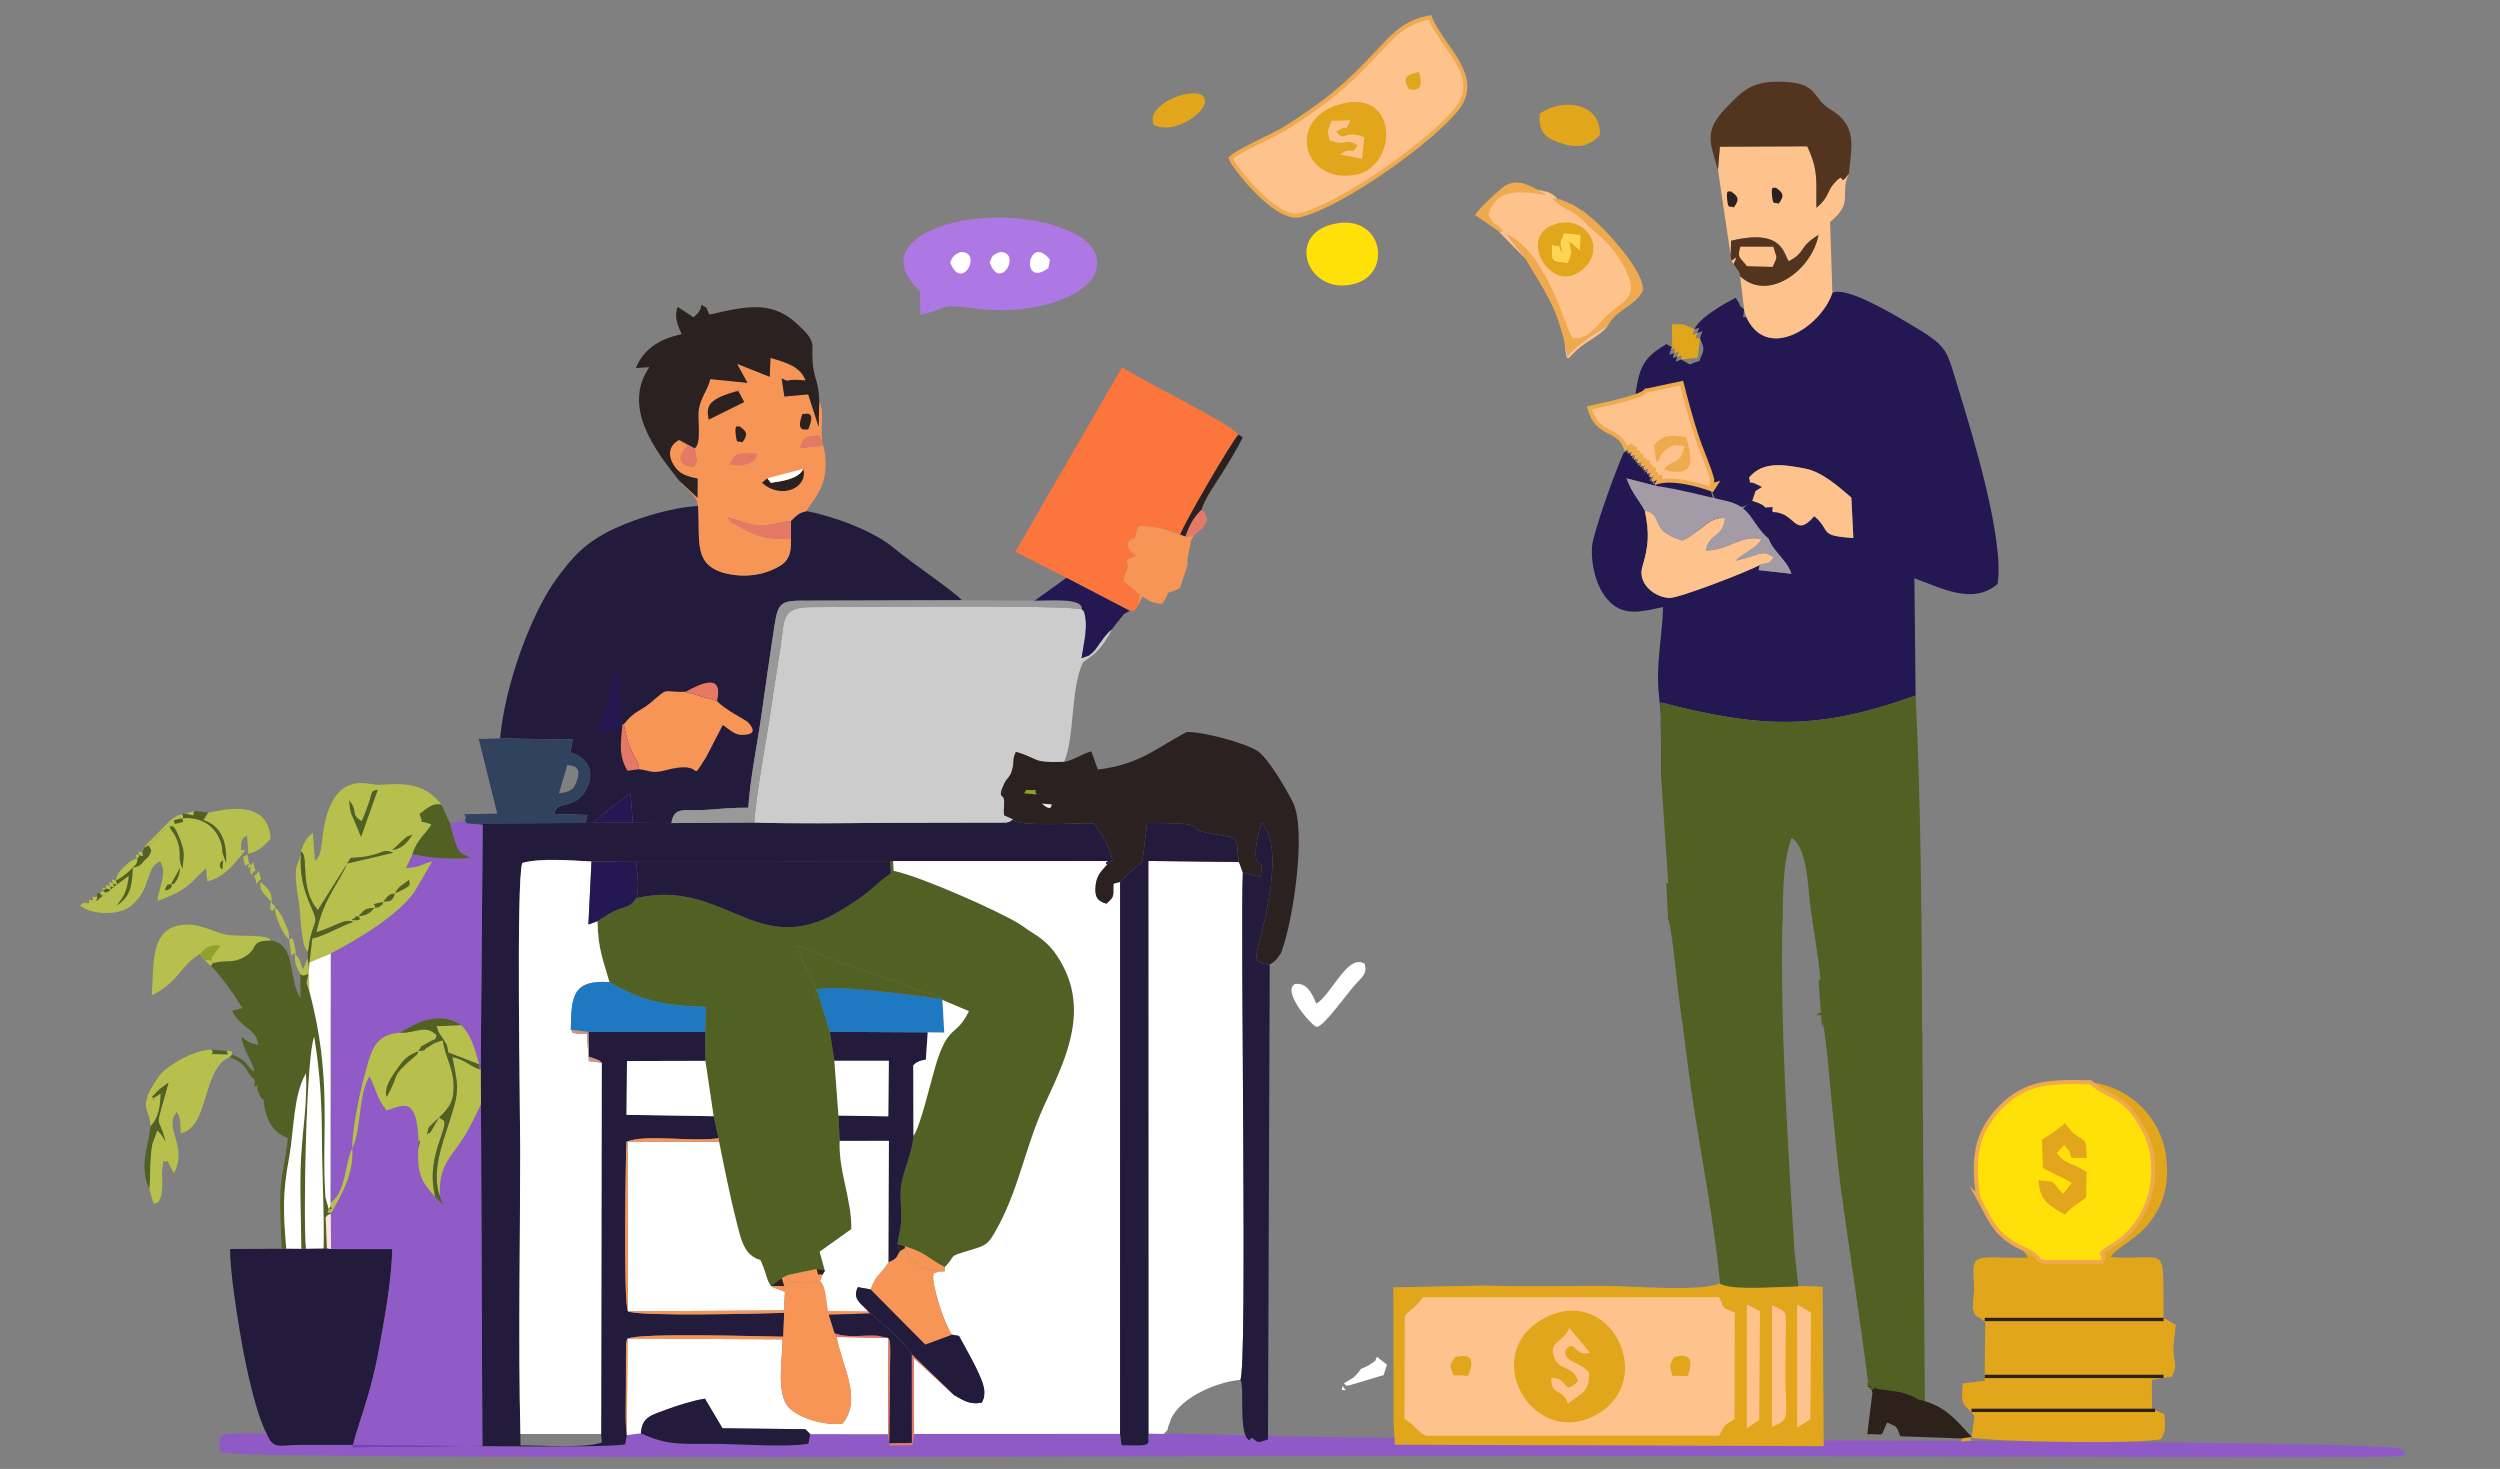 <?xml version="1.0" encoding="UTF-8"?>
<!DOCTYPE svg PUBLIC "-//W3C//DTD SVG 1.1//EN" "http://www.w3.org/Graphics/SVG/1.1/DTD/svg11.dtd">
<!-- Creator: CorelDRAW 2018 (64-Bit Evaluation Version) -->
<svg xmlns="http://www.w3.org/2000/svg" xml:space="preserve" width="122.767mm" height="72.136mm" version="1.1" style="shape-rendering:geometricPrecision; text-rendering:geometricPrecision; image-rendering:optimizeQuality; fill-rule:evenodd; clip-rule:evenodd"
viewBox="0 0 12276.66 7213.58"
 xmlns:xlink="http://www.w3.org/1999/xlink">
 <rect x="0" y="0" width="12276.66" height="7213.58" fill="#808080" stroke="none"/>
 <defs>
  <style type="text/css">
   <![CDATA[
    .str0 {stroke:#516123;stroke-width:20;stroke-miterlimit:22.926}
    .str1 {stroke:#EFAA4E;stroke-width:20;stroke-miterlimit:22.926}
    .fil21 {fill:#1F79C2}
    .fil12 {fill:#221B3C}
    .fil23 {fill:#241852}
    .fil1 {fill:#241852}
    .fil15 {fill:#2B2121}
    .fil10 {fill:#2D221B}
    .fil28 {fill:#2D221B}
    .fil20 {fill:#31425F}
    .fil3 {fill:#516123}
    .fil7 {fill:#53341E}
    .fil25 {fill:#8EA329}
    .fil22 {fill:#999999}
    .fil8 {fill:#A39CA7}
    .fil19 {fill:#AD78E4}
    .fil18 {fill:#B7C04D}
    .fil14 {fill:#CCCCCC}
    .fil27 {fill:#D39488}
    .fil2 {fill:#E1A61C}
    .fil24 {fill:#E57965}
    .fil6 {fill:#EFAA4E}
    .fil17 {fill:#F79556}
    .fil26 {fill:#F9E6DC}
    .fil16 {fill:#FB753D}
    .fil4 {fill:#FEC28D}
    .fil11 {fill:#FED553}
    .fil5 {fill:#FFE109}
    .fil9 {fill:white}
    .fil0 {fill:#944EDC;fill-opacity:0.749}
    .fil13 {fill:#944EDC;fill-opacity:0.761}
   ]]>
  </style>
 </defs>
 <g id="Layer_x0020_1">
  <g id="_2116217917136">
   <path class="fil0" d="M5639.64 7040.1c-3.31,49.5 11.6,52.76 -38.01,57.7 -19.82,1.98 -64.71,-1.8 -93.71,-0.12l-7.64 -56.41 -1011.81 0.45 -7.79 55.11 -112.06 1.25 -8.08 -55.22 -381.59 -0.23 -9.43 46.85c-103.76,18.58 -321.26,2.88 -437.22,1.03 -177.45,-2.83 -243.1,13.57 -385.05,-52.09l-69.07 9.1 -7.78 45.27c-94.91,21.6 -1125.97,2.46 -1368.65,2.56 -75.11,0.03 -150.22,-0.17 -225.32,-0.05 -107.88,0.17 -131.86,26.61 -167.18,-55.02 -207.08,1.02 -249.02,-24.31 -226.44,91.83 86.73,39.15 5125.87,16.88 5674.07,16.98 3363.72,-0.04 4780.69,15.53 5025.36,2.08 53.93,-2.96 22.45,-37.34 -16.52,-41.27 -358.74,-36.14 -2925.04,-32.44 -4948.77,-49.52 -139.01,-1.19 -216.34,0.99 -1048.37,-20.64 -123.82,4.12 -37.74,1.99 -128.94,0.36z"/>
   <g>
    <path class="fil1" d="M8998.25 1437.92c-55.7,167.88 -319.64,338.39 -421.38,121.47 -20.11,-10.34 -18.45,19.58 -12.2,-39.32 -38.21,-32.43 -5.73,-6.77 -41.45,-57.74 -56.82,29.24 -174,95.07 -202.82,153.66 32,-6.98 25.44,-12 14.72,19.31 37.65,-13.06 24.86,-13.87 12.96,25.35 25.97,61.76 19.04,54.08 -3.41,112.38 -64.79,16.98 -24.95,28.67 -88.31,-7.72 -33.54,10.94 -30.34,19.43 -20.06,-13.93 -28.78,7.2 -22.73,12.02 -15.53,-17.07 -33.45,10.98 -23.3,13.29 -14.78,-22.21l5.6 -6.02 -28.34 -16.34c-111.07,65.4 -131.6,109.53 -151.85,242.12l147.58 684.99 275.86 -18.09c9.8,38.89 -23.76,-81.45 -59.07,-210.35 -39.3,-143.55 -80.8,-297.73 -66.92,-254.46 22.76,71.05 62.06,156 79.13,219.58 14.78,1.2 7.43,11.93 9.3,13.43 2.24,1.79 11.71,-4.51 7.12,11.9 1.43,1.03 -15.2,11.44 -16.13,25.28 -1.23,18.67 12.79,42.36 13.58,45.43l87.22 36.73c61.49,13.18 67.2,-11.09 114.75,-32.12l55.08 -64.26c-39.41,-7.76 -77.34,-7.1 -90.28,-44.01 69.37,-85.46 179.86,-62.47 275.45,-44.89 81.61,14.99 165.01,88.72 227.19,142.4l9.8 198.28c-176.82,-10.47 -104.89,-34.34 -191.73,-106.92 -98,113.04 -74.58,-65.01 -189.12,-66.84 -73.74,1.04 -31.93,31.65 -41.31,4.59l-61.67 -15.28 -30.14 17.23c-100.92,69.22 8.22,90.88 98.33,171.6 21.71,62.66 89.41,102.89 111.44,171.51l-160.77 -18.14 5.35 -25.27c-47.34,28.26 -397.09,164.58 -444.69,162.1 -74.99,-3.94 -155.73,-72.72 -131.76,-152.82 31.67,-105.82 34.68,-164.02 12.05,-276.26 -37.37,-64.13 -64.63,-89.15 -89.34,-158.03l143.57 36.79 11.6 -20.14c-33.2,13.45 -29.52,20.78 -18.52,-13.5 -35.89,16.2 -23.52,15.26 -11.77,-21.65 -26.55,5.79 -18.6,8.66 -11.58,-19.37 -33.97,11.23 -29.19,17.5 -17.05,-16.18 -29.27,7.62 -22.98,12.19 -15.07,-17.37 -33.7,11.58 -29.07,17.96 -17.3,-15.7 -30.16,8.43 -23.04,12.35 -14.39,-18.29 -32.42,10.51 -26.07,15.24 -15.88,-17.34 -28.13,7.58 -22.34,12.29 -15.28,-16.19 -34.63,9.95 -37.31,23.19 -21.98,-9.09 -35.05,64.25 -163.32,418.09 -166.66,487.23 -4.15,86.18 20.06,190.12 75.93,254.77 77.52,89.75 168.42,58.61 273.24,38.18 -3.15,143.71 -35.87,278.02 -20.53,426.3 11.85,114.47 23.56,321.05 12.79,431.11l-4.2 -389.43c489.67,126.34 771.46,139.88 1252.26,-33.92l-5.9 -575.59c139.38,50.51 287.59,131.11 408.59,27.88 33.47,-217.48 -120.83,-724.83 -189.9,-949.53 -64.59,-210.15 -48.34,-212.79 -243,-328.1 -70.19,-41.57 -309.82,-186.71 -378.42,-152.12z"/>
    <path class="fil2" d="M8461.06 6294.83c-79.97,53.63 -451.48,19.52 -574.88,19.52 -197.12,0 -400.75,4.82 -597.09,-1.62l-447.02 8.93 1.16 662.87 6.46 109.96 2105.94 7.16 -5.15 -782.84 -130.03 -4.94 -9.53 -140.08 -0.37 124.97c-67.87,21.09 -283.26,24.64 -349.49,-3.93z"/>
    <path class="fil3" d="M8158.82 3838.73l36.41 545.78c45.39,0.5 31.1,39.24 22.88,77.69l-8.07 72.4c53.25,-34.18 32.94,3.38 38.55,-80.62 2.37,-35.31 -8.55,-54.5 -18.37,-85.04 43.04,91.5 -12.83,-3.03 15.38,104.12 57.12,-20.53 4.84,3.66 48.54,-9.45 59.67,-17.91 -17.56,-11.04 60.89,-22.63 1.29,123.7 38.33,267.68 49.85,395.06 80.85,0.81 62.19,-17.13 63.06,64.25 154.71,0 111.9,16.12 229.5,-20.4 41.1,-12.77 -17.9,0.8 16.56,-1.35 60.61,-3.74 -56.82,43.99 16.8,-0.84 0.54,-102.56 -19.83,-260.89 21.92,-346.2 4.36,-134.09 -0.52,-290.93 45.1,-416.66 78.77,44.22 80.72,254.25 92.99,343.21 18.56,134.51 47.98,286.34 53.23,419.57 48.02,-3.67 32.64,39.86 25.1,75.2l-7.84 55.46c62.97,-40.28 25.66,4.38 36.29,-64.03 5.44,-34.92 -6.9,-54.09 -15.95,-82.88 38.2,62.16 23.34,38.92 217.31,38.92 1.64,-127.31 61.21,-42.33 75.58,-187.43 7.89,-79.79 -13.21,-173.67 13.3,-246.67 70.78,-7.6 -25.91,34.32 103.34,37.97l17.99 -196.18c-6.39,169.38 -37.41,659.5 30.15,796.3 -3.13,-572.88 -4.3,-1116.02 -32.43,-1688.9 -480.8,173.8 -762.59,160.26 -1252.26,33.92l4.2 389.43z"/>
    <path class="fil4" d="M6898.09 6462.32l-0.89 506.14c63.61,39.22 60.16,62.85 106.94,82.12l1437.41 -0.73c37.56,-66.29 19.72,-44.66 76.34,-81.39l0.95 -522.69c-67.3,-30.13 -44.86,-8.6 -77.33,-75.9l-1453.69 0.29c-41.98,58.81 -56.26,53.85 -89.73,92.16z"/>
    <path class="fil2" d="M9714.84 5881.14c78.02,200.35 192.04,191.11 243.72,295.52 -266,2.07 -275.99,-34.84 -265.04,128.2 2.63,39.12 -5.77,75.74 -5.77,124.57 23.54,59.42 14.88,15.55 61.12,65.32l-2.78 285.68 -108.24 13.41c-7.59,115.95 -1.59,89.09 58.26,158.35l-13.76 104.18 -10.13 1.29 -39.81 6.02 0 15.51 50.56 -5.53 -10.75 -16c101.21,23.77 846.8,35.23 940.77,8.49 28.07,-50.16 17.27,-60.79 15.76,-122.04l-61.13 -24.66 -0.48 -143.14 99.45 -16.75c27.08,-58.01 9.93,-61.85 6.75,-122.53 -1.91,-36.4 7.47,-83.76 11,-131.76l-59.79 -33.07c-4.96,-383.7 30.91,-279.12 -260.2,-299.4 42.35,-58.61 135.69,-89.49 201.42,-182.38 65.57,-92.7 83.61,-181.56 72.98,-295.93 -18.43,-198.5 -175.43,-357.12 -372.9,-379.83 77.82,68.7 145.98,61.76 219.35,165.42 63.92,90.32 91.12,166.53 88.42,279.73 -3.28,138.31 -70.77,276.66 -194.18,353.52 -109.37,68.1 -23.36,21.28 -58.96,84.27 -456.68,-1.3 -212.54,11.4 -385.46,-66.25 -141.1,-63.36 -164.19,-148.77 -220.18,-250.21z"/>
    <path class="fil3 str0" d="M8951.99 4975.53c25.6,96.38 40.39,314.48 51.7,424 15.57,151.12 28.34,307.87 49.12,458.58 40.43,293.4 97.33,655.49 132.73,948.41 71.59,23.63 23.57,12.09 98.31,22.65 62.86,8.89 106.84,17.71 158.45,48.67l-12.31 -1806.32c-47.54,-96.23 -28.15,-367.15 -21.03,-578.4 2.99,-89.05 -11.01,-167.67 -9.12,-217.9l-17.98 196.18c-129.26,-3.65 -32.57,-45.57 -103.35,-37.97 -26.51,73 -5.4,166.88 -13.29,246.67 -14.38,145.1 -73.95,60.12 -75.59,187.43 -193.97,0 -179.11,23.25 -217.31,-38.91 9.05,28.78 -2.33,45.24 -7.77,80.17 -10.65,68.4 50.41,26.45 -12.56,66.74zm233.37 1829.48c24.04,36.16 -15.78,-21.18 0.18,1.51 -18.68,-31.58 81.57,8.58 -0.18,-1.51zm-216.03 -2071.58l-15.16 232.04 15.16 -232.04zm-17.34 242.1c7.54,-35.35 36.57,-157.95 -11.44,-154.28l11.44 154.28z"/>
    <path class="fil3 str0" d="M8216.97 4341.49l-0.62 -128.51 0.62 128.51zm-16.24 160.35c26.12,99.11 42.42,321.82 59.45,438.81 21.09,144.94 37.45,292.79 59.15,439.84 41.41,280.26 111.75,639.1 136.88,917.29 66.23,28.57 259.35,11.4 363.8,9.51l-18.41 -166.26c-32.33,-533.49 -70.99,-1109.69 -58.2,-1642.29 -41.75,85.31 -21.38,243.64 -21.92,346.2 -73.62,44.83 43.81,-2.9 -16.8,0.85 -34.46,2.14 24.54,-11.43 -16.55,1.35 -117.61,36.52 -69.63,21.56 -224.33,21.56 -0.87,-81.37 12.61,-64.6 -68.24,-65.42 -11.52,-127.38 -48.56,-271.36 -49.85,-395.06 -78.45,11.59 -1.22,4.72 -60.89,22.63 -43.7,13.12 8.59,-11.08 -48.54,9.45 5.29,-117.82 71.42,-26.56 -15.37,-104.12 9.82,30.54 20.73,49.74 18.36,85.04 -5.61,84 14.7,46.44 -38.54,80.62zm0 0c15.72,18.83 63.62,-134.14 -7.84,-152.56l7.84 152.56z"/>
    <path class="fil5 str1" d="M9714.84 5881.14c55.99,101.44 79.08,186.85 220.18,250.21 172.92,77.65 -71.22,64.95 385.46,66.25 35.6,-62.99 -50.41,-16.17 58.96,-84.27 123.41,-76.86 190.9,-215.21 194.18,-353.52 2.7,-113.2 -24.5,-189.41 -88.42,-279.73 -73.37,-103.66 -141.53,-96.72 -219.35,-165.42 -186.27,-3.16 -314.39,-8.52 -444.59,126.02 -123.99,128.14 -133.06,262.61 -106.42,440.46z"/>
    <path class="fil4" d="M8436.34 834.32l62.41 420.44 2.3 -72.44c261.7,-63.61 256.93,72.29 283.52,100.32 86.68,-45.72 44.47,-67.47 145.4,-129.03 -31.94,172.9 -247,332.04 -384.7,202.55l-3.77 -18.37 3.77 18.37 19.4 163.91 12.2 39.32c101.74,216.92 365.68,46.41 421.38,-121.47l-11.33 -347.99c120.12,-96.85 43.6,-132.17 92.45,-237.95 -57.16,80.87 -7.46,-30.31 -80.1,57.16 -24.29,29.25 -21.24,63.43 -79.25,110.91 -2.47,-126.54 12.08,-181.77 -45.45,-301.54l-428.97 1.74 -9.26 114.07z"/>
    <path class="fil6" d="M7359.58 1136.52l20.7 -0.99c-1.98,25.47 -7.35,20.11 17.91,13.91l94.34 123.8c95.03,163.47 139.05,208.78 189.58,403.06l17.21 72.05c30.94,-47.22 148.59,-122.93 196.94,-148.72 37.35,-79.08 136.26,-96.13 170.6,-171.95 14.95,-90.44 -189.03,-309.32 -256.8,-361.98l-34.75 -28.67 -8.49 -3.47 -42.3 -28.65 -9.57 -3.53 -53.21 -22.44 -10.94 -0.23 -25.49 -4.54 -31.48 -15.78 -47.75 -28.09c-57.61,-34.18 -114.21,-51.06 -168.86,-8.39 -32.61,25.47 -117.11,105.16 -133.78,133.62l116.14 80.99z"/>
    <path class="fil4" d="M7593.83 958.39c-107.59,-17.32 -249.18,-43.5 -284.54,97.14 35.51,70.63 31.48,23.27 70.99,80l-20.7 0.99 132.95 136.72 -94.34 -123.8c199.61,90.95 287.16,458.43 324.01,510.54 84,14.16 129.41,-82.48 185.24,-125.92 89.62,-69.75 135.78,-87.23 73.3,-213.92 -36.43,-73.89 -91.6,-135.62 -154.79,-187.07 -45.83,-37.35 -44.23,-51.63 -95.74,-84.79 -38.57,-24.83 -79.82,-37.89 -104.9,-74.11l25.49 4.54c-37.79,-40.69 -48.64,-33.28 -104.72,-48.41l47.75 28.09zm67.91 20.55l53.21 22.44 -53.21 -22.44zm62.78 25.97l42.3 28.65 -42.3 -28.65zm50.79 32.12l34.75 28.67 -34.75 -28.67zm-93.2 639.27c14.35,125.49 9.78,84.36 72.54,32.49 49.29,-40.73 105.05,-61.93 141.61,-109.16 -48.35,25.79 -166,101.5 -196.94,148.72l-17.21 -72.05z"/>
    <path class="fil2" d="M7577.6 6476.37c-316.2,176.25 -52.16,637.59 255.76,474.14 314.78,-167.05 72.7,-657.21 -255.76,-474.14z"/>
    <path class="fil7" d="M8436.34 834.32l9.26 -114.07 428.97 -1.74c57.53,119.77 42.98,175 45.45,301.54 58.01,-47.48 54.96,-81.66 79.25,-110.91 72.64,-87.47 22.94,23.71 80.1,-57.16 14.32,-138.08 40.4,-235.79 -89.94,-314.12 -100.3,-60.27 -52.18,-135.14 -253.81,-136.69 -137.13,-1.04 -181.36,47.48 -262.14,131.44 -107.73,111.99 -75.26,169.91 -37.14,301.71z"/>
    <path class="fil4 str1" d="M8083.06 1918.69c-29.86,35.11 -216.48,68.97 -278.46,84.28 42.21,145.72 140.21,91.91 179.45,198.17 32.09,-12.31 30.85,-23.15 21.98,9.09 31.73,-12.04 25.43,-16.17 15.28,16.19 30.58,-7.51 24.9,-12.93 15.88,17.34 32.7,-10.92 25.27,-14.53 14.39,18.29 30.32,-7.7 25.73,-14.1 17.3,15.7 33.44,-12.38 26.53,-16.3 15.07,17.37 29.9,-7.2 24.94,-13.32 17.05,16.18 33.63,-13.35 23.62,-14.18 11.58,19.37 29.86,-5.79 21.12,-9.09 11.77,21.65 36.56,-11.96 36.11,-22 18.52,13.5 79.46,-18.29 192.9,11.83 265.42,38.32l16.11 -25.28c-29.73,10 -17.94,11.1 -16.42,-25.33 -17.07,-63.58 -56.37,-148.53 -79.13,-219.58 -26.34,-82.13 -50.28,-170.2 -71,-252.4l-174.79 37.14z"/>
    <path class="fil4" d="M8641.44 2774.18c65.42,-18.46 34.4,1.55 69.45,-36.25 -58.55,-41.38 -53.59,-15.7 -188.12,15.63 46.86,-44.84 104.99,-62.03 127.06,-106.88 -111.22,-19.93 -153.18,55.7 -272.33,56.29 15.97,-89.22 82.61,-56.46 93.9,-158.44 -84.27,-8.45 -114.43,66.36 -209.54,110.1 -175.33,-52.52 -84.5,-127.51 -184.82,-147.43 22.63,112.24 19.62,170.44 -12.05,276.26 -23.97,80.1 56.77,148.88 131.76,152.82 47.6,2.48 397.35,-133.84 444.69,-162.1z"/>
    <path class="fil8" d="M8077.04 2507.2c100.32,19.92 9.49,94.91 184.82,147.43 95.11,-43.74 125.27,-118.55 209.54,-110.1 -11.29,101.98 -77.93,69.22 -93.9,158.44 119.15,-0.59 161.11,-76.22 272.33,-56.29 -22.07,44.85 -80.2,62.04 -127.06,106.88 134.53,-31.33 129.57,-57.01 188.12,-15.63 -35.05,37.8 -4.03,17.79 -69.45,36.25l-5.35 25.27 160.77 18.14c-22.03,-68.62 -89.73,-108.85 -111.44,-171.51 -87.31,-78.48 -84.59,-158.77 -206.17,-185.8 -110.64,-24.6 -236.99,-59.25 -347.98,-74.32l-143.57 -36.79c24.71,68.88 51.97,93.9 89.34,158.03z"/>
    <path class="fil4" d="M8617.25 2372.05l34.74 19.86 -30.96 18.9 -16.23 48.73c5.21,1.95 31.06,10.6 33.94,12.14 28.84,15.45 9.93,2.18 30.67,20.72 63.11,-3.22 22.63,-6.75 36.5,22.2 114.54,1.84 105.42,133.22 203.42,20.18 86.84,72.58 14.91,96.45 191.73,106.92l-9.8 -198.28c-62.18,-53.68 -145.58,-127.41 -227.19,-142.4 -95.59,-17.58 -206.08,-40.57 -275.45,44.89 12.94,36.91 -10.77,18.41 28.63,26.14z"/>
    <path class="fil9" d="M6463.86 4928.64c-21.42,-52.48 -47.58,-105.39 -105.53,-96.27 -64.66,37.11 85.65,208.85 107.68,210.06 33.82,1.86 155.72,-174.02 198.3,-217.67 28.88,-29.6 50.18,-48.44 37.07,-92 -83.51,-52.49 -162.1,151.71 -237.52,195.88z"/>
    <path class="fil5" d="M6548.9 1099.9c-242.98,54.81 -123.12,360.98 107.81,292.34 184.45,-54.85 132.23,-346.47 -107.81,-292.34z"/>
    <path class="fil10" d="M9194.86 6839.28l-25.35 203.55c97.21,-1.35 58.1,19.73 98.08,-56.78 45.12,19.89 46.22,14.03 63.68,66.83l301.14 10.8 39.81 -6.02 10.13 -1.29c-74.56,-80.93 -131.78,-157 -263.53,-184.07 -51.61,-30.96 -81.07,-35.51 -143.94,-44.41 -74.72,-10.55 -29.57,0.22 -101.19,-23.42l1.68 6.14c81.74,10.09 0.81,-2.92 19.49,28.67z"/>
    <path class="fil7" d="M8498.75 1254.76l3.63 26.2c34.8,-23.32 24.04,-20.3 10.63,15.13l28.49 41.7 3.77 18.37c137.7,129.49 352.76,-29.65 384.7,-202.55 -100.93,61.56 -58.72,83.31 -145.4,129.03 -26.59,-28.03 -21.82,-163.93 -283.52,-100.32l-2.3 72.44z"/>
    <path class="fil2" d="M10027.7 5596.47l4.33 137.8c49.25,31.06 96.57,45.99 141,74.47l-42.09 54.29c-69.19,-73.81 -27.28,-57.22 -120.75,-66.71 8.14,105.97 52.86,122.6 130.1,168.9 35.23,-40.98 56.57,-48.79 103.91,-84.19l1.95 -124.94c-61.93,-47.01 -101.88,-32.47 -145.6,-94.36l35.67 -38.43c70.32,69.94 -19,62.51 110.55,62.78 -1.58,-122.14 -12.02,-66.23 -78.81,-135.7l-18.12 -22.17c-2.56,-3.09 -6.17,-8.74 -9.55,-12.85 -33.33,29.64 -64.7,51.3 -112.59,81.11z"/>
    <path class="fil2" d="M7630.85 1102.53c-174.57,59.24 -24.52,323.62 115.64,238.56 158.58,-96.25 53.13,-295.82 -115.64,-238.56z"/>
    <path class="fil2" d="M7560.57 559.12c-2.87,84.46 16.28,114.62 104.2,143.84 81.66,27.15 137.03,17.77 191.82,-39.45 6.83,-161.34 -187.1,-184.93 -296.02,-104.39z"/>
    <path class="fil4" d="M8701.15 7007.54c99.51,-44.68 64.16,-34.63 66.4,-300.44 0.48,-59.84 2.53,-121.31 2.2,-180.86 -0.5,-90.85 8.99,-80.22 -67.68,-116.29l-0.92 597.59z"/>
    <polygon class="fil4" points="8825.49,7010.69 8890.6,6969.29 8892.99,6445.77 8825.1,6405.84 "/>
    <polygon class="fil4" points="8577.79,7013.95 8638.87,6973.38 8642.65,6438.4 8578.33,6405.57 "/>
    <path class="fil4" d="M7747.78 6784.1c-76.67,75.01 -41.82,-20.55 -130.03,-17.81 -1.39,92.93 54.43,45.4 82.46,125.96 61.19,-48.88 108.67,-56.08 102.38,-154.28 -46.67,-50.51 -132.34,-54.29 -113.75,-108.54 44.18,-62.39 42.64,39.24 118.42,12.35l-100.74 -120.94c-32.63,78 -104.11,61.44 -74.26,146.08 23.52,66.71 102,39.86 115.52,117.18z"/>
    <path class="fil2" d="M5665.35 613.08c107.95,57.55 299.07,-86.49 242.07,-141.59 -49.51,-47.84 -285.92,39.52 -242.07,141.59z"/>
    <path class="fil2" d="M8211.59 1706.08l-5.6 6.02c28.29,0 21.86,-6.29 14.78,22.21 30.98,-9.84 24.6,-14.32 15.53,17.07 26.97,-6.73 21.45,-12.87 20.06,13.93l80.47 -9.51 11.25 -95.15c-31.33,0.73 -23.25,6.58 -12.96,-25.35 -31.86,11.9 -22.98,14.28 -14.72,-19.31 -52.02,-21.94 -44.47,-26.45 -109.93,-23.09l1.12 113.18z"/>
    <path class="fil6" d="M8123.25 2183.39c11.23,144.33 20.62,67.12 37.6,43.97 3.03,-4.17 21.12,-21.61 24.4,-23.79 33.22,-22.22 40.46,-19.42 86.51,-13.27 -20.6,101.63 -61.54,59.46 -102.19,116.26 152.93,40.36 145.19,-38.95 110.91,-159.88 -67.97,-11.38 -108.38,-15.63 -157.23,36.71z"/>
    <path class="fil4" d="M8578.8 1307.04l125.76 3.63c28.81,-60.17 18.75,-38.04 4.15,-99.12l-161.73 -0.43c-18.07,54.75 -3.33,49.81 31.82,95.92zm-65.79 -10.95c13.41,-35.43 24.17,-38.45 -10.63,-15.13l10.63 15.13z"/>
    <path class="fil11" d="M7671.11 1245.66c-31.17,-61.2 12.39,-24.93 -49.81,-43.18 -0.42,89.3 -6.85,77.42 77.13,89.44 24.66,-64.25 19.18,-35.91 7.33,-106.11l52.57 43.33 3.15 -74.41 -80.51 -9.38c-26.81,63.96 -17.28,31.07 -9.86,100.31z"/>
    <path class="fil2" d="M8219.56 6664.45c-25.84,56.35 -19.59,25.06 -7.63,91.35l76.9 1.23c26.47,-76.49 14.55,-115.65 -69.27,-92.58z"/>
    <path class="fil2" d="M7142.56 6665.7c-27.68,54.58 -25.64,27.9 -4.82,87.42l71.36 3.01c26.9,-62.82 30.81,-117.01 -66.54,-90.43z"/>
    <path class="fil3" d="M3125.77 4409.81c-36.44,48.45 -42.61,37.94 -91.89,56.8 -34.23,13.11 -69.97,37.69 -99.81,57.19 2.67,140.06 28.16,189.2 58.53,298.85 147.57,86.1 252.2,115.81 475.19,122.06l-5.62 122.21 1.74 142.58 40.42 271.88 24.05 107.59 2.81 17.85c25.91,129.84 54.66,272.52 86.66,398.27 17.33,68.17 31.47,132.23 76.32,163.4 48.47,33.66 31.32,-4.59 55.35,56.06 16.7,42.18 13.52,55.92 35.94,90.63l53.37 -38.25 28.33 -15.22 143.18 -30.01 39.33 5.34 -24.47 -90.44 155.46 -110.88c2.29,-147.23 -63.93,-285.19 -57.08,-433.94l-6.11 -123.64 -20.1 -268.93 -22.12 -142.21 -53.06 -173.53c-28.84,0 -16.68,4.77 -11.85,-34.05 -28.44,-82.35 -75.99,-133.58 -96.27,-214.19l532.47 195.42c27.89,9.56 55.2,21.37 81.18,30.03 43.49,14.52 62.23,2.32 102.83,35.78l-2.55 4.24 129.71 54.7c-63.93,132.4 -99.75,55.11 -164.5,270.81 -22.33,74.4 -74.12,297.1 -107.39,341.39 -6.93,87.86 -45.25,155.4 -59.39,236.44 -8.73,50.18 -0.93,99.18 -0.33,149.73 0.75,62.46 -11.13,90.53 -18.63,145.26l34.58 11.2c105.64,29.78 121.87,65.42 197.85,102.13 60.72,-62.55 6.85,-48.08 123.68,-82.88 78.49,-23.35 87.75,-28.73 122.69,-89.21 115.62,-200.14 145.18,-409.14 240.29,-618.63 90.87,-200.11 219.33,-439.13 97.61,-680.64 -41.61,-82.52 -85.72,-129.05 -153.87,-170.55 -24.55,-14.93 -43.01,-30.47 -67.44,-45.34 -107.44,-65.37 -481.58,-231.2 -614.56,-259l-2.25 -47.74 -14.97 0.36 3.58 59.89c-93.5,64.86 -82.51,83.44 -249.05,183.89 -410.05,247.31 -563.79,-161.45 -999.84,-62.7z"/>
    <path class="fil12" d="M3703.47 4039.24l-406.42 2.64 -189.08 -1.51 -191.29 0.16 -41.25 0.9 -584.1 2.13 78.89 6.52 -9.68 1199.73 1.17 172.63 6.97 1677.32 -637.78 6.97c23.05,-103.93 87.22,-247.98 127.28,-466.51 25.45,-138.84 65.71,-349.11 68.04,-506.52l-300.56 0.06 -20.21 -3.81 -16.55 0.6 -86.3 1.27 -23.21 0.51 -73.75 -0.93 -22.77 1 -252.92 0.95c-1.58,109.12 40.08,367.23 61.15,481.84 21.89,119.1 69.15,333.94 118.15,425.09 35.32,81.63 59.3,55.19 167.18,55.02 75.1,-0.12 150.21,0.08 225.32,0.05 242.68,-0.1 1273.74,19.04 1368.65,-2.56l7.78 -45.27c-9.24,-58.71 -4.64,-162.77 -4.64,-238.94 0,-42.26 0.39,-84.61 0.2,-126.85l0.67 -83.09c3.87,-25.33 5.45,-18.14 9.76,-25.68 63.7,-28.35 641.59,-10.41 762.1,-8.88l4.57 -116.93c-115.62,3.14 -708.04,18.99 -767.33,-7.59 -23.79,-43.82 -9.7,-801.36 -7.32,-832.93 96.21,-38.75 330.36,3.2 452.19,-17.66l-24.05 -107.59 -427.68 -6.76 2.4 -264.13 384.86 -0.99 -1.74 -142.58 -572.55 0.51 3.04 121.81 33.08 11.37c30.87,13.53 9.22,1.05 29.26,18.02l-3 1823.12 3.66 41.69c-82.39,30.42 -307.88,12.88 -399.81,14.61l-0.32 -56.14c-11.04,-462.61 -0.96,-938.02 -0.96,-1402.06 0,-196.57 -20.34,-1310.4 10.06,-1402.3 92.08,-25.2 240.15,-11.93 339.99,-6.95l220 -2.3 1246.46 0.43 14.97 -0.36 1004.96 -0.09c98.08,0.59 18.08,-2.94 45.39,17.87l25.93 -22.59c-9.61,-58.21 -55.48,-135.25 -92.82,-180.68 -53.05,-2.63 -388.82,20.2 -394.98,-19.64 -13.77,8.88 -6.07,9.94 -34.04,16.39l-605.56 1.12c-206.75,1.63 -425.66,4.91 -631.46,-1.51z"/>
    <path class="fil12" d="M2455.91 3626.15l356.36 5.6 -10.98 62.84c74.81,22.83 126.75,87.48 78.5,179.7 -57.38,109.71 -151.84,49.22 -155.93,123.02l161.09 4.92 -9.52 39.2 41.25 -0.9c19.17,-27.85 146.82,-122.97 179.5,-144.41l11.79 144.25 189.08 1.51c13.17,-85 65.65,-57.69 165.13,-64.66 70.8,-4.98 141.07,-11.76 212.24,-10.65 9.23,-143.03 44.47,-310.84 65.16,-457.64 20.99,-149.02 41.36,-293.11 64.79,-443.99 16.85,-108.47 34.33,-116 150.08,-115.34l768.89 -2.06c-46.89,-50.14 -239.43,-177.92 -337.64,-259.31 -97.81,-81.03 -287.37,-152.03 -425.31,-178.34 -37.07,7.92 -45.44,18.38 -75.94,47.65l-0.03 89.27c1.98,95.98 -24.73,122.14 -94.47,152.41 -64.01,27.79 -141.21,34.25 -212.03,19.61 -179.4,-37.07 -137.99,-160.04 -149.78,-333.94 -132.3,6.94 -298.48,59.26 -406.87,109.12 -144.74,66.57 -209.55,140.05 -288,247.67 -126.58,173.7 -254.39,524.12 -277.36,784.47z"/>
    <path class="fil9" d="M4639.9 6222.36c0,25.69 6.7,19.27 -17.77,21.37 -3.29,0.08 -8.35,-0.67 -9.91,-0.38 -1.56,0.3 -8.25,1.38 -9.81,1.71 -1.68,0.35 -8.22,7.85 -9.6,4.66 -1.48,-3.46 -6.02,4.82 -9.38,6.68 -10.16,53.17 56.9,252.76 90.93,297.65l34.91 6.22c28.62,53.34 50.85,90.39 79.28,147.24 51.17,102.28 47.16,121.56 43.05,156.42l-9.82 24.03c-60.76,10.78 -87.05,-9.21 -137.06,-37.02l-196.68 -181.47 0.43 372.25 1011.81 -0.45 0.19 -2710.52 -32.52 8.63c-3.41,63.66 9.33,58.53 -34.69,98.26 -40.35,-11.88 -59.66,-29.09 -52.89,-90.18 5.61,-50.49 28.02,-68.9 56.03,-101.31 -27.31,-20.81 52.69,-17.28 -45.39,-17.87l-1004.96 0.09 2.25 47.74c132.98,27.8 507.12,193.63 614.56,259 24.43,14.87 42.89,30.41 67.44,45.34 68.15,41.5 112.26,88.03 153.87,170.55 121.72,241.51 -6.74,480.53 -97.61,680.64 -95.11,209.49 -124.67,418.49 -240.29,618.63 -34.94,60.48 -44.2,65.86 -122.69,89.21 -116.83,34.8 -62.96,20.33 -123.68,82.88z"/>
    <path class="fil13" d="M2208.14 4039.43c10.67,33.85 18.46,73.86 30.6,104.35 23.66,59.42 25.61,38.93 69.63,69.3 -101.8,7.32 -192.82,0.37 -283.43,-18.33l-31.48 68.31c77.18,-4.41 66.27,-17.25 128.89,-32.48l-88.09 150.18c-88.32,119.81 -266.29,225.27 -410.1,301.69l-1.23 1224.89c77.22,-53.78 70.1,-197.54 107.07,-268.92 7.95,133.81 -57.77,233.32 -101.58,315.76l-3.98 6.22 1.22 173.36 300.56 -0.06c-2.33,157.41 -42.59,367.68 -68.04,506.52 -40.06,218.53 -104.23,362.58 -127.28,466.51l637.78 -6.97 -6.97 -1677.32c-40.28,84.54 -67.46,143.07 -117.43,210.61 -50.5,68.22 -90.05,116.88 -84.19,241.12l14.97 41.64 -37.42 -36.79c-63.42,-72.16 -88.93,-105.54 -83.99,-235.73l1.91 -34.84c-6.94,-226.67 -72.99,-183.48 -156.68,-155.06 -51.04,-62.98 -51.78,-107.37 -84.49,-167.86 -56.51,90.28 -39.37,263.38 -84.39,352.89 -4.21,-73.15 37.81,-278.34 58.15,-349.06 30.91,-107.57 40.91,-209.84 175.72,-217.94 73.66,-45.22 190.98,-112.32 300.83,-36.47 45.17,40.38 66.69,112.76 88.03,191.19l1.38 24.93 6.43 -1.26 9.68 -1199.73 -78.89 -6.52 -8.55 -16.63c-0.73,0.38 -9.27,8.63 -31.7,11.67 -12.51,1.72 -30.09,0.85 -42.94,0.83z"/>
    <path class="fil14" d="M3703.47 4039.24c205.8,6.42 424.71,3.14 631.46,1.51l605.56 -1.12c27.97,-6.45 20.27,-7.51 34.04,-16.39l-43.85 -19.89c-3.43,-35.83 3.62,-55.3 -0.83,-79.6 -4.59,-25.1 -30.61,-2.7 -1.43,-68.97 17.59,-40 30.2,-31.8 42.09,-75.01 11.89,-43.19 -0.8,-49.43 18.51,-87.86 123.74,37.45 71.9,54.65 237.03,49.29 53.54,-133.36 29.5,-348.22 90.61,-486.01 8.26,-12.34 49.67,-30.39 82.95,-70.97 25.65,-31.3 42.2,-55.35 61.67,-95.55 -45.5,36.88 -72.31,96.2 -96.73,115.99 -29.93,24.27 -3.22,7.9 -53.3,27.23 11.49,-81.61 34.41,-155.97 11.84,-228.77l-10.66 -11.42c-102.3,-21.79 -1137.08,-11.05 -1330.17,-10.35 -141.58,0.5 -129.57,55.07 -148.03,184.99 -13.89,97.73 -31.4,196.02 -45.19,294.13 -26.39,187.8 -69.67,392.83 -85.57,578.77z"/>
    <path class="fil9" d="M5639.64 7040.1l75.24 1.35c34.61,-34.24 8.46,-12.79 28.57,-52.01 27.59,-111.63 212.86,-200.89 347.19,-213.59 36.26,-49.71 -0.98,-2209.77 12.51,-2490.64l-13.74 -38.65 -5.92 -13.3 -444.4 -5.31 0.55 2812.15z"/>
    <path class="fil9" d="M2555.53 7041.91l396.47 -0.16 3 -1823.12 -63.42 -7.9 -9.89 -134.3c-1.45,-0.03 -35.21,1.71 -39.75,0.8 -65.55,-13.26 -12.59,5.07 -38.89,-20.36 2.53,-165.43 8.45,-245.01 189.55,-234.22 -30.37,-109.65 -55.86,-158.79 -58.53,-298.85l-44.8 15.99 15.35 -309.19c-99.84,-4.98 -247.91,-18.25 -339.99,6.95 -30.4,91.9 -10.06,1205.73 -10.06,1402.3 0,464.04 -10.08,939.45 0.96,1402.06z"/>
    <path class="fil15" d="M5226.05 3741.2c-165.13,5.36 -113.29,-11.84 -237.03,-49.29 -19.31,38.43 -6.62,44.67 -18.51,87.86 -11.89,43.21 -24.5,35.01 -42.09,75.01 -29.18,66.27 -3.16,43.87 1.43,68.97 4.45,24.3 -2.6,43.77 0.83,79.6l43.85 19.89c6.16,39.84 341.93,17.01 394.98,19.64 37.34,45.43 83.21,122.47 92.82,180.68l-25.93 22.59c-28.01,32.41 -50.42,50.82 -56.03,101.31 -6.77,61.09 12.54,78.3 52.89,90.18 44.02,-39.73 31.28,-34.6 34.69,-98.26l32.52 -8.63c139.52,-149.82 95.59,-12.01 132.33,-289.72 373.96,0.85 116.27,25.33 354.5,59.46 110.66,15.86 78.56,20.24 96.19,132.77l5.92 13.3 13.74 38.65 87.26 19.64c18.63,-113.42 -28.39,-23.23 -23.43,-127.44 2.11,-44.32 15.8,-106.74 30.55,-135.96 71.45,80.93 52.57,255.45 33.23,372.06 -44.25,266.75 -112.67,315.33 4.41,322.68 30.63,-16.52 38.42,-32.19 54.87,-55.32 56.81,-140.17 129.45,-604.5 57.89,-743.37 -36.87,-71.51 -122.14,-217.37 -173.63,-250.13 -61.84,-39.34 -260.08,-93.42 -346.78,-92.89 -149.42,78.33 -230.18,160.11 -436.51,184.46l-31.81 -89.54c-55.93,17.59 -89.11,45.15 -133.15,51.8z"/>
    <path class="fil16" d="M5236.89 2837.51l311.34 161.89c33.6,-6.17 12.21,12.25 42.78,-28.51l5.52 -48.51c31.26,19.24 -75.86,-64.78 -79.82,-68.21 9.27,-62.56 14.66,-31.1 20.21,-69.15 5.07,-34.74 -27.81,-33.31 39.98,-54.95 -16.13,-17.61 -31.68,-19.54 -42.87,-61.35 57.64,-69.97 15.71,41.23 54.22,-83.59 64.34,-8.95 147.32,16.01 207.39,40.43 19.57,-57.18 247.24,-448.51 285.96,-491.61 -55.98,-64.09 -467.54,-260.89 -571.36,-330.76l-524.26 905.91 250.91 128.41zm354.75 -190.5c21.77,8.69 -14.84,-5.9 0,0z"/>
    <path class="fil17" d="M3410.58 2201.79c14.48,89.16 16.3,53.71 -5.01,91.11 -81.38,-6.07 -76.04,-57.43 -27.72,-103.46l-43.34 -29.11c-46.84,25.7 -59.71,70.55 -24.93,125.65 25.89,41.01 56.34,51.51 116.25,64.33l-0.72 93.98 -90.04 -84.02c34.61,43.26 87.53,71.07 93.07,124.62 11.79,173.9 -29.62,296.87 149.78,333.94 70.82,14.64 148.02,8.18 212.03,-19.61 69.74,-30.27 96.45,-56.43 94.47,-152.41 -107.37,1.38 -158.2,-5.97 -246.21,-57.24 -52.47,-30.59 -42.04,-15.6 -65.33,-49.89 184.61,56.03 125.32,49.41 311.57,17.86 30.5,-29.27 38.87,-39.73 75.94,-47.65 13.97,-31.47 51.03,-62.22 76.06,-127.43 23.33,-60.84 22.23,-129.71 6.93,-194.65l-114.21 12.97c14.26,-31.73 6.66,-50.74 54.89,-58.23 50.66,-7.86 31.28,-4.62 54.91,22.42 -12.75,-50.82 11.88,-151.92 -16.08,-191.47l-2.89 122.22 -51.33 -159.28 -116.78 10.63 -13.64 -89.33c50.54,27.11 3.38,-2.06 117.72,11 -23.87,-66.53 -92.16,-88.58 -172.32,-111.17l-4.01 92.56 -160.44 -63.72 51.29 93.54 -182.06 -18.42c-16.58,62.34 -49.96,90.4 -58.23,158.22 -4.82,39.68 15.67,160.67 -19.62,182.04z"/>
    <path class="fil9" d="M3083.51 6439.56l765.7 -4.49 5.39 -91.17 -59.74 -23.18c-2.21,-1 -6.47,-3.38 -9.4,-5.54 -22.42,-34.71 -19.24,-48.45 -35.94,-90.63 -24.03,-60.65 -6.88,-22.4 -55.35,-56.06 -44.85,-31.17 -58.99,-95.23 -76.32,-163.4 -32,-125.75 -60.75,-268.43 -86.66,-398.27l-449.46 -0.14 1.78 832.88z"/>
    <path class="fil12" d="M5500.47 4330.75l-0.19 2710.52 7.64 56.41c29,-1.68 73.89,2.1 93.71,0.12 49.61,-4.94 34.7,-8.2 38.01,-57.7l-0.55 -2812.15 444.4 5.31 5.92 13.3 -5.92 -13.3c-17.63,-112.53 14.47,-116.91 -96.19,-132.77 -238.23,-34.13 19.46,-58.61 -354.5,-59.46 -36.74,277.71 7.19,139.9 -132.33,289.72z"/>
    <path class="fil9" d="M3078.18 7047.52l69.07 -9.1c5.34,-80.34 49.43,-88.39 130.56,-118.41 50.49,-18.68 129.37,-43.38 184.08,-51.58l86.05 145.41 406.83 4.44 24.18 24.35 381.59 0.23 2.06 -472.11 -254.14 -5.11c23.8,138.46 128.31,302.81 29.32,424.63 -95.38,13.81 -236.58,-34.06 -274.27,-91.12 -48.58,-73.58 -21.75,-221.91 -20.87,-322.13l-761.03 -4.06 -3.43 474.56z"/>
    <path class="fil18" d="M1477.07 4180.95c43.76,19.24 -11.36,178.01 83.86,288.25l161.62 -256.38c161.44,-5.94 148.04,-52.79 208.13,-25.17l-226.07 53.06c-38.09,94.1 -114.31,166.38 -151.15,337.55 106.18,-33.48 135.88,-69.29 181.4,-51.03 -60.95,20.06 -143.06,69.92 -201.46,81.43l-13.93 117.51 104.69 -43.72c143.81,-76.42 321.78,-181.88 410.1,-301.69l88.09 -150.18c-62.62,15.23 -51.71,28.07 -128.89,32.48l31.48 -68.31c24.27,-74.94 60.57,-91.32 93.75,-146.08 -78.1,-32.12 -28.9,16.71 -58.54,-51.73 31.5,-20.62 61.75,-57.11 107.74,-44.79 -103.93,-140.45 -259.42,-92.28 -325.03,-99.2 -52.29,-5.52 -179.35,-48.88 -239.62,154.99 -30.45,102.98 -12.26,183.17 -56.38,219.73l-10.56 -139.92c-12.16,19.74 -28.01,7.92 -59.23,93.2zm0.3 19.18c-1.93,3.32 -5.17,4.37 -5.88,9.91 -6.21,47.38 -37.61,20.24 -2.93,228.05 9.43,56.48 7.43,200.44 42.43,236.31 8.81,-30.7 3.39,-22.09 8.73,-49.43 23.33,-119.44 49.09,-78.4 6.4,-175.59 -36.06,-82.09 -53.82,-152.68 -48.75,-249.25z"/>
    <path class="fil3" d="M1775.19 4032.38c-56.53,-36.8 -13.74,-45.03 -60.37,-102.83 4.19,53.17 4.41,58.05 23.13,96.55l35.24 84.73 82.16 -233.25c-39.75,8.86 -23.28,6.49 -45.37,67.79 -11.97,33.23 -22.37,63.1 -34.79,87.01zm-298.12 148.57l0.3 19.18c-5.07,96.57 12.69,167.16 48.75,249.25 42.69,97.19 16.93,56.15 -6.4,175.59 -5.34,27.34 0.08,18.73 -8.73,49.43l0 30.24 7.63 76.25c-31.98,11.01 -22.85,12.41 -43.91,3.06l1.13 118.07c-63.56,-96.17 -17.89,-263.14 -144.86,-283.9 -115.52,0.5 -49.82,41.38 -143.16,87.02 -47.95,23.43 -81.51,9.99 -119.24,19.3 -40.43,9.98 -12.49,-7.5 -33.1,18.98 46,41.91 121.84,152.03 154.49,206.44 -9.25,4.71 -2.53,1.32 -20.69,5.43l-30.25 8.66c47.96,90.63 116.75,82.43 130.14,166.96 -60.28,-12.07 -41.23,-13.97 -85.34,-37.62 19.58,79.85 53.24,114.91 66.24,167.6 -20.24,-11.16 -2.11,4.5 -23.9,-17.53 -11.54,-11.68 -8.91,-14.79 -26.95,-30.82 -19.2,-17.03 -35.15,-23.58 -60.98,-33.61l-10.69 12.22c97.73,39.77 66.73,60.79 123.52,112.7 -4.69,60.67 -2.81,20.58 13.22,28.5 2.56,18.38 -8.1,1.05 6.22,34.81 15.55,36.71 16.9,25.43 23.19,31.78 8.2,88.98 39.78,161.19 119.64,189.42 -7.91,95.98 -31.55,168.85 -36.32,262.36 -4.81,94.16 4.67,187.81 5.85,281.68l22.77 -1c-15.07,-184.14 -18.31,-269.97 14.46,-448.66 24.51,-133.65 19.34,-302.52 82.3,-411.91 7.22,145.34 -16.18,269.91 -23.86,410.94 -8.43,154.48 0.78,298.14 0.85,450.56l23.21 -0.51c-14.45,-137.41 1.22,-949.07 40.25,-1039.23 28.67,171.32 37.24,324.68 38.07,505.01 0.83,179.51 11.71,360 7.98,532.95l16.55 -0.6 -6.14 -152.12c18.03,-19.18 2.8,-7.14 25.13,-17.43l3.98 -6.22c-25.21,0 -22.64,6.63 -13.46,-15.85 19.96,-3.56 17.32,1.91 8.35,-16.2l-8.35 16.2 -16.56 -57.98c-21.54,-306.3 36.42,-584.2 -79.5,-1013.81 -17.61,-48.36 -15.58,-36.42 -2.89,-85.58l3.46 -54.79 13.93 -117.51c58.4,-11.51 140.51,-61.37 201.46,-81.43 -45.52,-18.26 -75.22,17.55 -181.4,51.03 36.84,-171.17 113.06,-243.45 151.15,-337.55l226.07 -53.06c-60.09,-27.62 -46.69,19.23 -208.13,25.17l-161.62 256.38c-95.22,-110.24 -40.1,-269.01 -83.86,-288.25zm548.84 -83.04c-43.51,15.88 -24.37,8.52 -56.95,36.11l-43.79 41.46c43.21,-8.8 67.06,-24.63 100.74,-77.57zm-281.92 421.42c50.84,0.82 2.81,-35.12 -0.67,-12.59 0,0.03 -0.34,1.56 -0.34,1.63 0,0.97 -33.73,10.41 1.01,10.96zm95.81 -61.78c-42.96,3.97 -45.92,2.37 -80.68,43.22 35.78,-6.37 51.06,-8.75 80.68,-43.22zm43.03 -28.46c-79.17,14.45 -30.17,9.75 -43.03,28.46 42.45,-8.3 -2.49,13.85 24.2,-6.12 27.13,-20.31 8,0.81 18.83,-22.34zm57.43 -41.94c-15.24,5.75 -27.35,-6.66 -57.43,41.94 29.8,-7.53 39.53,7.97 57.43,-41.94zm69.76 -67.21c-45.02,34.66 -53.18,31.73 -69.76,67.21 94.83,-43.6 66.95,-38.62 69.76,-67.21zm-972.98 833.48c25.05,27.79 -35.52,20.32 45.27,24.31 68.21,3.38 22.72,-4.42 33.85,-16.07l-79.12 -8.24zm-38.73 29.72l41.01 -3.18 -41.01 3.18zm-116.72 70.53l0 0zm72.81 202c14.54,-35.46 17.35,-60.7 13.86,-112.04l-27.23 -97.36c2.98,35.09 13.19,208.84 13.37,209.4zm-115.78 -157.85c20.97,-8.31 10.94,2.48 26.97,-14.56 9.61,-10.22 10.73,-14.27 18.68,-25.05l-45.65 39.61zm-12.89 1l5.55 5.49c-0.48,-0.48 -3.74,-7.37 -5.55,-5.49zm-86.59 231.71c-12.54,112.18 -56.59,191.64 -6.48,306.51 6.57,-0.06 0.58,-140.75 15.51,-217.82l24.22 -66.84c9.36,8.92 11.18,8.73 22.63,24.97 9.29,13.12 11.6,20.82 19.91,33.84 -39.48,-161.39 -58.37,-27.26 13.86,-296.7l-41.47 30.1c-19.45,18.6 -23.05,23.32 -41.64,41.8 29.87,17.94 -15.72,16.21 16.4,1.96l25.89 -17.48c-1.29,63.33 -10.42,117.55 -48.83,159.66zm97.58 165.85l-16.02 -86.59 16.02 86.59zm-96.46 -300.08c-8.72,14.97 3.81,61.05 1.76,20.84 -0.02,-0.43 1.5,-26.46 -1.76,-20.84z"/>
    <path class="fil19" d="M4518.07 1429.57l0.67 117.15c169.67,-41.33 76.68,-54.98 280.25,-30.53 111.55,13.4 229.78,8.03 334.59,-19.88 322.15,-85.77 296.54,-268.34 153.76,-343.62 -379.6,-200.12 -1092.1,-18.81 -769.27,276.88z"/>
    <path class="fil15" d="M3335.07 2360.27l90.04 84.02 0.72 -93.98c-59.91,-12.82 -90.36,-23.32 -116.25,-64.33 -34.78,-55.1 -21.91,-99.95 24.93,-125.65l76.07 41.46c35.29,-21.37 14.8,-142.36 19.62,-182.04 8.27,-67.82 41.65,-95.88 58.23,-158.22l182.06 18.42 -51.29 -93.54 160.44 63.72 4.01 -92.56c80.16,22.59 148.45,44.64 172.32,111.17 -114.34,-13.06 -67.18,16.11 -117.72,-11l13.64 89.33 116.78 -10.63 51.33 159.28 2.89 -122.22c-3.06,-130.59 -37.87,-107.61 -33.31,-266.85 1.35,-46.55 -34.28,-78.25 -79.75,-119.91 -128.06,-117.34 -262.56,-77.57 -426.36,-41.87 -25.81,-52.03 1.72,-20.57 -37.33,-47.84 -10.25,23.55 -0.14,25.21 -40.57,61.28l-77.97 -51.54c-19.07,56.13 2.93,92.9 19.7,134.75 -113.31,21.9 -190.82,79.4 -224.66,165.76l66.01 -4.02c-136.16,197.23 32.05,412.92 146.42,557.01z"/>
    <path class="fil12" d="M6103.15 4285.21c-13.49,280.87 23.75,2440.93 -12.51,2490.64 23.09,27.64 -11.92,272.48 45.27,296.9 20.51,-34.96 17.85,23.08 66.05,4.12l24.76 -8.25 8.45 -2332.43c-117.08,-7.35 -48.66,-55.93 -4.41,-322.68 19.34,-116.61 38.22,-291.13 -33.23,-372.06 -14.75,29.22 -28.44,91.64 -30.55,135.96 -4.96,104.21 42.06,14.02 23.43,127.44l-87.26 -19.64z"/>
    <path class="fil12" d="M3125.77 4409.81c436.05,-98.75 589.79,310.01 999.84,62.7 166.54,-100.45 155.55,-119.03 249.05,-183.89l-3.58 -59.89 -1246.46 -0.43c2.38,64.58 16.6,124.98 1.15,181.51z"/>
    <path class="fil17" d="M3083.51 6439.56c59.29,26.58 651.71,10.73 767.33,7.59l-4.57 116.93c-120.51,-1.53 -698.4,-19.47 -762.1,8.88 -4.31,7.54 -5.89,0.35 -9.76,25.68l-0.67 83.09c0.19,42.24 -0.2,84.59 -0.2,126.85 0,76.17 -4.6,180.23 4.64,238.94l3.43 -474.56 761.03 4.06c-0.88,100.22 -27.71,248.55 20.87,322.13 37.69,57.06 178.89,104.93 274.27,91.12 98.99,-121.82 -5.52,-286.17 -29.32,-424.63l-9.8 -18.56 -28.82 -90.85 204.52 -6.39 -10.56 -10.08 -198.51 -2.31c-9.58,-54.98 -8.67,-117.15 -38.34,-147.67 -43.69,9.95 -52.11,14.85 -98.06,9.08 -43.02,-5.39 -64.76,-0.76 -61.73,-37.15l-28.33 15.22 11.96 38.38 -65.33 -0.13c2.93,2.16 7.19,4.54 9.4,5.54l59.74 23.18 -5.39 91.17 -765.7 4.49 -1.78 -832.88 449.46 0.14 -2.81 -17.85c-121.83,20.86 -355.98,-21.09 -452.19,17.66 -2.38,31.57 -16.47,789.11 7.32,832.93z"/>
    <path class="fil18" d="M1022.41 3990.27l-24.03 36.36c91.82,30.58 115.5,112.64 112.14,210.53l-17.11 -47.46c-3.63,-17.46 -0.17,-24.72 -6.79,-47.22 -25.43,-86.33 -98.91,-132.53 -189.4,-124.35 12.41,-24.86 -28.65,-16.75 15.44,-21.79 65.06,14.29 25.76,7.25 42.71,-14.47l-42.71 14.47c-56.1,0.3 -86.85,44.51 -117.82,74.69 -20.16,19.68 -29.85,29.64 -49.38,49.45 -29.65,30.12 -33.08,30.17 -46.86,65.23 -24.38,-4.96 -19.58,-9.83 -14.54,14.5 -23.05,-4.49 -17.78,-8.68 -13.55,14.85 -30.22,13.66 -28.91,10.88 -58.3,39.25 -9.89,9.56 -21.37,20.57 -27.34,29.79 -16.11,24.94 -8.9,13.27 -15.8,40.46 -25.86,-7.5 -21.45,-12.19 -13.74,13.57 -26.49,-8.23 -21.45,-12.85 -14.88,14.12 -24.43,-7.05 -19.91,-13.07 -18.89,10.86 -21.19,-5.5 -16.78,-10.51 -16.73,10.25l-14.64 12.22c17.68,31.58 30.68,-4.22 -0.2,25.13 -32.33,30.74 -7.1,3.74 -13.37,-7.5 -27.64,5.26 -24.25,-3.71 -19.43,20.22 -24.88,-6.78 -19.22,-12.49 -20.52,11.91 -43.69,2.91 2.35,-18.26 -43.64,11.06 53.6,46.6 192.57,53.49 254.69,-1.11 100.42,-88.23 62.62,-182.76 138.76,-215.86 38.25,64.41 -8.27,123.4 -12.26,194.54 154.44,-56.07 159.14,-88.48 237.54,-160.35l6.42 64.57c85.59,-19.39 139.82,-95.08 185.58,-151.35 -17.04,-10.77 -21.81,16.77 -19.58,-27.9 2.05,-40.9 23.37,-39.74 29.24,-45.11l6.2 89.03c59.24,-15.54 77,-41.56 109.4,-73.78 -11.79,-209.32 -254.36,-135.78 -306.61,-128.81zm200.95 253.8c-13.17,-87.04 -7.06,-28.14 -29.9,-39.04 12.99,77.22 10.58,32.73 29.9,39.04zm10.46 53.28c27.28,-45.43 24.05,9.47 10.28,-63.08 -54.45,79.85 -7.66,-37.27 -14.03,23.73 -2.25,21.51 -1.7,15.39 3.75,39.35zm25.93 45.04c30.22,-49.13 24.67,5.36 11.26,-66.39 -34.84,54.68 -24.33,-9.66 -11.26,66.39zm75.13 90.39c-2.32,-33.14 1.91,-54.58 -47.87,-94.8 -1.64,-1.33 -5.87,-3.59 -8.78,-5.4 4.14,48.41 -5.59,15.23 14.57,52.64l42.08 47.56zm-7.6 10.16c-5.16,62.42 39.56,6.69 16.21,1.2 -0.05,-0.02 -1.94,-0.63 -2.08,-0.65 -0.81,-0.08 -11.99,-26.49 -14.13,-0.55zm92.6 171.06c-1.41,-44.28 -4.77,-46.55 -24.17,-88.7 -7.13,-15.5 -8.28,-22.18 -18.99,-37.82 -31.9,-46.55 -9.68,-13.72 -27.72,-27.72 3.07,41.78 38.12,127.83 70.88,154.24zm10.98 79.84c16.18,-27.47 29.8,19.08 15.96,-49.46 -12.72,-63.05 -21.09,-25.83 -26.94,-30.38l10.98 79.84zm43.85 90.11c21.06,9.35 11.93,7.95 43.91,-3.06l-7.63 -76.25 -22.04 54.26c-19.18,-31.06 -5.77,-41.79 -40.7,-74.14 -1.79,44.37 4.83,59.43 26.46,99.19zm44.19 82.59l-2.89 -85.58c-12.69,49.16 -14.72,37.22 2.89,85.58z"/>
    <path class="fil9" d="M4049.67 6237.04l0.23 4.83 -10.83 17.46 -12.12 30.45c29.67,30.52 28.76,92.69 38.34,147.67l198.51 2.31c-31.84,-36.42 -81.48,-59.35 -50.95,-119.11l63.29 11.39c28.95,-79.8 49.87,-70.98 87.51,-133.91l1.7 -596.7 -241.77 0.35c-6.85,148.75 59.37,286.71 57.08,433.94l-155.46 110.88 24.47 90.44z"/>
    <path class="fil20" d="M2282.78 4026.93l8.55 16.63 584.1 -2.13 9.52 -39.2 -161.09 -4.92c4.09,-73.8 98.55,-13.31 155.93,-123.02 48.25,-92.22 -3.69,-156.87 -78.5,-179.7l10.98 -62.84 -356.36 -5.6 -105.01 2.58 90.86 366.28 -120.45 2.86c-82.41,1.63 -18.06,-4.89 -38.53,29.06zm462.1 -131.07c51.64,-6.9 70.96,-15.9 85.66,-56.05 21.58,-58.93 7.29,-78.83 -44.55,-83.34l-41.11 139.39z"/>
    <path class="fil12" d="M4097.37 5209.21l267.26 -0.11 -2.64 272.77 -244.52 -3.73 6.11 123.64 241.77 -0.35 -1.7 596.7c42.11,-16.57 37.65,-23.8 56.95,-55.39 -7.39,-12.39 -6.86,-11.06 -13.13,-33.71 7.5,-54.73 19.38,-82.8 18.63,-145.26 -0.6,-50.55 -8.4,-99.55 0.33,-149.73 14.14,-81.04 52.46,-148.58 59.39,-236.44l-0.88 -346.12c18.71,-16.1 4.66,-7.65 31.17,-20.89 3.34,-1.66 23.97,-6.02 30.48,-7.18l9.4 -133.92 -480.74 -2.49 22.12 142.21z"/>
    <path class="fil18" d="M1963.87 5071.42c-134.81,8.1 -144.81,110.37 -175.72,217.94 -20.34,70.72 -62.36,275.91 -58.15,349.06 45.02,-89.51 27.88,-262.61 84.39,-352.89 32.71,60.49 33.45,104.88 84.49,167.86 83.69,-28.42 149.74,-71.61 156.68,155.06 2.61,-3.26 5.72,-7.89 7.63,-9.95l-9.54 44.79c-4.94,130.19 20.57,163.57 83.99,235.73 -25.73,-106.67 -10.25,-189.54 28.05,-297.13 35.31,-99.23 7.25,-73.31 -8.78,-95.8l-42.67 72.95c-1.32,1.44 -7.11,7.8 -8.1,5.52 -1.02,-2.3 -5.76,3.17 -8.74,4.57 9.58,-40.11 3.33,-27.69 28.69,-53.07 39.69,-39.7 91.92,-75.79 99.66,-142.86 13.54,-117.57 -40.93,-174.75 -50.66,-265.17 -52.72,17.06 -31.5,8.38 -71.67,32.73 -44.18,26.79 11.55,10.09 -48.04,20.8 23.41,-35.42 -6.94,-9.62 53.25,-44.9 42.23,-24.73 23.6,0.68 35.86,-33.43 -58.16,-55.76 -100.85,-8.41 -180.62,-11.81zm230.13 435.83c2.14,-3.63 -5.82,-15.35 -5.84,-11.18l0 -0.02c0.82,1.58 3.69,14.8 5.84,11.2zm-571.07 400.09l0.38 14.79c8.97,18.11 11.61,12.64 -8.35,16.2 -9.18,22.48 -11.75,15.85 13.46,15.85 43.81,-82.44 109.53,-181.95 101.58,-315.76 -36.97,71.38 -29.85,215.14 -107.07,268.92z"/>
    <path class="fil17" d="M3063.7 3556.2c6.73,42.26 19.29,89.34 34.03,124.85 20.4,49.26 45.12,65.34 38.85,96.51 52.27,4.34 62.35,23.83 130,5.35 210.69,-57.57 107.96,79.53 201.08,-64.58l81.61 -158.08c46.6,30.74 62.55,59.48 128.94,44.56 0.61,-1.51 44.6,-6.82 -6.94,-59.81 -8.11,-8.33 -112.74,-60.58 -150.08,-102.58l-154.98 -45.07c-121.25,2.51 -77.99,-25.35 -167.33,50.16 -57.28,48.41 -80.33,39.8 -135.18,108.69z"/>
    <path class="fil18" d="M739.14 5530.53c38.41,-42.11 47.54,-96.33 48.83,-159.66l-25.89 17.48c-32.12,14.25 13.47,15.98 -16.4,-1.96 18.59,-18.48 22.19,-23.2 41.64,-41.8l41.47 -30.1c-72.23,269.44 -53.34,135.31 -13.86,296.7 -8.31,-13.02 -10.62,-20.72 -19.91,-33.84 -11.45,-16.24 -13.27,-16.05 -22.63,-24.97l-24.22 66.84c-14.93,77.07 -8.94,217.76 -15.51,217.82l21.72 73.95c6.8,-4.54 39.28,9.63 42.82,-88 0.74,-19.76 -2.76,-56.89 -1.23,-71.56 8.53,-81.8 4.39,-33.65 25.15,-52.61l32.86 63.75c70.94,-139.59 -53.72,-220.75 14.07,-301.91 24.55,44.39 14.72,45.92 19.73,104.88 143.08,-32.45 102.13,-316.51 239.77,-374.39l10.69 -12.22c0,-23.09 4.86,-14.9 -22.08,-17.27 -11.13,11.65 34.36,19.45 -33.85,16.07 -80.79,-3.99 -20.22,3.48 -45.27,-24.31 -91.98,5.78 -198.86,72.21 -242.28,114.49 -12.87,12.52 -60.11,82.29 -69.8,113.07 -23.54,74.73 10.54,74.69 14.18,149.55zm62.12 -155.64c1.73,-1.73 -4.66,-8.1 -4.66,-5.67l0 0c0.37,0.47 2.93,7.4 4.66,5.67z"/>
    <path class="fil21" d="M2803.05 5056.87l86.57 10.56 572.55 -0.51 5.62 -122.21c-222.99,-6.25 -327.62,-35.96 -475.19,-122.06 -181.1,-10.79 -187.02,68.79 -189.55,234.22z"/>
    <path class="fil21" d="M4022.19 4893.47l53.06 173.53 480.74 2.49 80.91 1.2 -8.9 -159.99 2.55 -4.24c-100.62,-14.51 -559.94,-76.21 -620.21,-47.04l11.85 34.05z"/>
    <path class="fil22" d="M3297.05 4041.88l406.42 -2.64c15.9,-185.94 59.18,-390.97 85.57,-578.77 13.79,-98.11 31.3,-196.4 45.19,-294.13 18.46,-129.92 6.45,-184.49 148.03,-184.99 193.09,-0.7 1227.87,-11.44 1330.17,10.35 7.15,-57.3 -156.18,-41.65 -231.52,-42.15l-357.57 -2.01 -768.89 2.06c-115.75,-0.66 -133.23,6.87 -150.08,115.34 -23.43,150.88 -43.8,294.97 -64.79,443.99 -20.69,146.8 -55.93,314.61 -65.16,457.64 -71.17,-1.11 -141.44,5.67 -212.24,10.65 -99.48,6.97 -151.96,-20.34 -165.13,64.66zm2026.04 -1038.76l0 0z"/>
    <polygon class="fil9" points="3504.33,5481.38 3463.91,5209.5 3079.05,5210.49 3076.65,5474.62 "/>
    <path class="fil12" d="M4263.8 6439.76l10.56 10.08c61.3,48.61 165.33,140.14 203.36,201.02l207 200.08c50.01,27.81 76.3,47.8 137.06,37.02l9.82 -24.03c4.11,-34.86 8.12,-54.14 -43.05,-156.42 -28.43,-56.85 -50.66,-93.9 -79.28,-147.24l-34.91 -6.22 -130.39 48.1 -267.83 -270.11 -63.29 -11.39c-30.53,59.76 19.11,82.69 50.95,119.11z"/>
    <path class="fil12" d="M3147.25 7038.42c141.95,65.66 207.6,49.26 385.05,52.09 115.96,1.85 333.46,17.55 437.22,-1.03l9.43 -46.85 -24.18 -24.35 -406.83 -4.44 -86.05 -145.41c-54.71,8.2 -133.59,32.9 -184.08,51.58 -81.13,30.02 -125.22,38.07 -130.56,118.41z"/>
    <path class="fil17" d="M4420.6 6142.74c-19.3,31.59 -14.84,38.82 -56.95,55.39 -37.64,62.93 -58.56,54.11 -87.51,133.91l267.83 270.11 130.39 -48.1c-34.03,-44.89 -101.09,-244.48 -90.93,-297.65 3.36,-1.86 7.9,-10.14 9.38,-6.68 1.38,3.19 7.92,-4.31 9.6,-4.66 1.56,-0.33 8.25,-1.41 9.81,-1.71 1.56,-0.29 6.62,0.46 9.91,0.38 -87.71,-10.3 -150.84,-40.78 -177.95,-115.02l-23.58 14.03z"/>
    <path class="fil17" d="M5591.01 2970.89l18.96 -42.21c34.54,21.7 42.34,33 97.36,36.12 64.97,-95.14 -22.32,-23.98 86.16,-76.1 63.85,-184.49 23.49,-77.34 45.37,-182.96 9.96,-48.13 5.54,-46.37 22.74,-73.93l-40.07 2.4 -25.89 -8.65c-60.07,-24.42 -143.05,-49.38 -207.39,-40.43 -38.51,124.82 3.42,13.62 -54.22,83.59 11.19,41.81 26.74,43.74 42.87,61.35 -67.79,21.64 -34.91,20.21 -39.98,54.95 -5.55,38.05 -10.94,6.59 -20.21,69.15 3.96,3.43 111.08,87.45 79.82,68.21l-5.52 48.51z"/>
    <path class="fil18" d="M982.13 4684.28l11.06 17.48 12.6 14.8 29.69 26.86c20.61,-26.48 -7.33,-9 33.1,-18.98 37.73,-9.31 71.29,4.13 119.24,-19.3 93.34,-45.64 27.64,-86.52 143.16,-87.02 -17.36,-33.63 -176.27,-16.45 -226.9,-29.62 -64.13,-16.7 -127.67,-54.53 -204.53,-47.2 -163.1,15.57 -143.16,187.39 -154.25,347.11 138.72,-71.16 137.21,-144.94 236.83,-204.13z"/>
    <path class="fil12" d="M4098.66 6547.08c67.64,24.87 129.21,8.47 209.28,12.13l54.66 11.54c8.25,20.86 6.02,-1.2 8.6,40.15 1.3,20.9 -0.08,49.19 -0.18,70.85l-4.53 406.17 111.58 -2.36 -0.35 -434.7c-38.03,-60.88 -142.06,-152.41 -203.36,-201.02l-204.52 6.39 28.82 90.85z"/>
    <path class="fil9" d="M1502.6 6131.82l86.3 -1.27c3.73,-172.95 -7.15,-353.44 -7.98,-532.95 -0.83,-180.33 -9.4,-333.69 -38.07,-505.01 -39.03,90.16 -54.7,901.82 -40.25,1039.23z"/>
    <polygon class="fil9" points="4117.47,5478.14 4361.99,5481.87 4364.63,5209.1 4097.37,5209.21 "/>
    <path class="fil9" d="M1519.47 4726.17l-3.46 54.79 2.89 85.58c115.92,429.61 57.96,707.51 79.5,1013.81l16.56 57.98 8.35 -16.2 -0.38 -14.79 1.23 -1224.89 -104.69 43.72z"/>
    <path class="fil23" d="M2934.07 4523.8c29.84,-19.5 65.58,-44.08 99.81,-57.19 49.28,-18.86 55.45,-8.35 91.89,-56.8 15.45,-56.53 1.23,-116.93 -1.15,-181.51l-220 2.3 -15.35 309.19 44.8 -15.99z"/>
    <path class="fil3" d="M4010.34 4859.42c-4.83,38.82 -16.99,34.05 11.85,34.05l-11.85 -34.05c60.27,-29.17 519.59,32.53 620.21,47.04 -40.6,-33.46 -59.34,-21.26 -102.83,-35.78 -25.98,-8.66 -53.29,-20.47 -81.18,-30.03l-532.47 -195.42c20.28,80.61 67.83,131.84 96.27,214.19z"/>
    <path class="fil1" d="M5080.91 2949.55c75.34,0.5 238.67,-15.15 231.52,42.15l10.66 11.42c22.57,72.8 -0.35,147.16 -11.84,228.77 50.08,-19.33 23.37,-2.96 53.3,-27.23 24.42,-19.79 51.23,-79.11 96.73,-115.99 13.84,-16.99 20.92,-27.57 36.06,-45.65 31.78,-37.98 9.96,-19.49 50.89,-43.62l-311.34 -161.89 -155.98 112.04z"/>
    <path class="fil18" d="M2160.09 5874.17c-5.86,-124.24 33.69,-172.9 84.19,-241.12 49.97,-67.54 77.15,-126.07 117.43,-210.61l-1.17 -172.63 -6.43 1.26c-60.61,-23.36 -65.68,-44.83 -132.75,-60.63 32.96,164.83 32.99,170.73 -18.71,330.14 -33.45,103.17 -84.02,241.09 -42.56,353.59z"/>
    <path class="fil9" d="M1405.64 6131.4l73.75 0.93c-0.07,-152.42 -9.28,-296.08 -0.85,-450.56 7.68,-141.03 31.08,-265.6 23.86,-410.94 -62.96,109.39 -57.79,278.26 -82.3,411.91 -32.77,178.69 -29.53,264.52 -14.46,448.66z"/>
    <path class="fil9" d="M4555.99 5069.49l-9.4 133.92c-6.51,1.16 -27.14,5.52 -30.48,7.18 -26.51,13.24 -12.46,4.79 -31.17,20.89l0.88 346.12c33.27,-44.29 85.06,-266.99 107.39,-341.39 64.75,-215.7 100.57,-138.41 164.5,-270.81l-129.71 -54.7 8.9 159.99 -80.91 -1.2z"/>
    <path class="fil3" d="M2024.94 4194.75c90.61,18.7 181.63,25.65 283.43,18.33 -44.02,-30.37 -45.97,-9.88 -69.63,-69.3 -12.14,-30.49 -19.93,-70.5 -30.6,-104.35l-40.25 -87.28c-45.99,-12.32 -76.24,24.17 -107.74,44.79 29.64,68.44 -19.56,19.61 58.54,51.73 -33.18,54.76 -69.48,71.14 -93.75,146.08z"/>
    <path class="fil3" d="M1963.87 5071.42c79.77,3.4 122.46,-43.95 180.62,11.81 -12.26,34.11 6.37,8.7 -35.86,33.43 -60.19,35.28 -29.84,9.48 -53.25,44.9 59.59,-10.71 3.86,5.99 48.04,-20.8 40.17,-24.35 18.95,-15.67 71.67,-32.73 9.73,90.42 64.2,147.6 50.66,265.17 -7.74,67.07 -59.97,103.16 -99.66,142.86 -25.36,25.38 -19.11,12.96 -28.69,53.07 2.98,-1.4 7.72,-6.87 8.74,-4.57 0.99,2.28 6.78,-4.08 8.1,-5.52l42.67 -72.95c16.03,22.49 44.09,-3.43 8.78,95.8 -38.3,107.59 -53.78,190.46 -28.05,297.13l37.42 36.79 -14.97 -41.64c-41.46,-112.5 9.11,-250.42 42.56,-353.59 51.7,-159.41 51.67,-165.31 18.71,-330.14 67.07,15.8 72.14,37.27 132.75,60.63l-1.38 -24.93 -151.26 -58.69c-6.57,-38.52 -0.84,-25.99 -21.97,-61.95 -4.06,-6.88 -18.03,-26.28 -18.11,-26.43 -15.89,-27.29 0.91,7.44 -17.2,-39.41l120.51 -4.71c-109.85,-75.85 -227.17,-8.75 -300.83,36.47zm91.69 537.03l-1.91 34.84 9.54 -44.79c-1.91,2.06 -5.02,6.69 -7.63,9.95zm-156.68 -221.51c67.79,-117.47 14.58,-94.04 132.05,-193.89 23.96,-20.38 11.99,-5.89 24.45,-31.49 -59.11,23.21 -74.71,43.16 -108.34,91.24 -22.67,32.42 -64.23,90.01 -48.16,134.14z"/>
    <path class="fil3" d="M912.66 3996.34c-44.09,5.04 -3.03,-3.07 -15.44,21.79 90.49,-8.18 163.97,38.02 189.4,124.35 6.62,22.5 3.16,29.76 6.79,47.22l17.11 47.46c3.36,-97.89 -20.32,-179.95 -112.14,-210.53l24.03 -36.36 -67.04 -8.4c-16.95,21.72 22.35,28.76 -42.71,14.47zm175.56 232.66c-23.9,21.29 11.11,63.86 4.54,20.42 -0.07,-0.43 9.49,-32.94 -4.54,-20.42zm-231.94 -182.46c73.18,-14.52 30.3,-12.41 40.94,-28.41 -71.09,13.07 -32.79,11.11 -40.94,28.41zm-23.1 9.09c0.4,2.4 1.33,3.86 1.73,7.07 1.88,15.17 26.46,30.34 40.24,79.82 15.44,55.36 -3.47,73.11 20.91,123.77 6.24,-64.42 14.17,-74.71 -9.18,-137.35 -36.26,-97.27 -40.03,-62.46 -53.7,-73.31zm4.55 289.27c13.53,-5.62 16.12,3.54 33.27,-29.34 11.01,-21.1 10.91,-34.51 13.87,-55.69l-47.14 85.03zm-12 -2.34c-4.68,0.41 -33.15,45.92 3.77,24.59 18.06,-10.42 21.32,-26.86 -3.77,-24.59zm-20.19 -271.97c-2.37,2.02 7.15,2.87 7.16,6 0.02,1.28 3.1,2.59 2.95,2.46 -0.17,-0.13 -2.65,-2.19 -2.95,-2.44 -0.73,-0.64 -4.8,-8.07 -7.16,-6.02zm-11.91 10.17l6.65 7.9c-0.75,-0.89 -4.47,-10.57 -6.65,-7.9zm-13.09 17.65l6.67 6.82c-0.7,-0.72 -4.66,-9.28 -6.67,-6.82zm-15.88 10.83l8.68 9.24c-1.22,-1.29 -5.92,-12.45 -8.68,-9.24zm-15.15 16.99c-2.9,3.06 8.79,4.78 8.81,9l-8.81 -9zm-15.54 15.47l9.41 8.22c-1.29,-1.13 -6.27,-10.95 -9.41,-8.22zm-35.37 44.01c4.42,23.73 9.24,18.87 -14.54,14.5l-4.41 12.64 -9.14 2.21 5.85 3.54c-11.92,35.73 5.74,4.33 -13.19,30.85 -0.61,0.85 -27.72,27.43 -27.74,27.45 -22.75,19.7 -33.94,29.8 -66.36,47.66 8.17,26.4 12.66,21.77 -13.74,13.57 7.84,26.85 12.2,21.54 -14.88,14.12 8.07,24.92 9.1,15.99 -18.89,10.86l-16.73 10.25c19.12,21.95 29.6,1.49 61.36,-23.49 22.67,-17.81 44.08,-31.69 66.1,-48.61 -8.27,73.91 -22.42,99.84 -60.41,145.99 69.54,-42.96 76.09,-97.48 80.56,-185.6 41.13,-11.1 33.15,-11.23 57.83,-36.88 15.15,-15.75 20.76,-14.96 26.11,-30.91 10.01,-29.94 10.98,-3.31 -6.23,-43.46 -30.29,20.65 -15.6,-1.43 -31.55,35.31zm-221.98 217.5c6.27,11.24 -18.96,38.24 13.37,7.5 30.88,-29.35 17.88,6.45 0.2,-25.13 -17.3,9.7 -16.61,-12.5 -13.57,17.63zm-19.43 20.22l0 0zm-20.52 11.91l0 0z"/>
    <path class="fil18" d="M2352.73 5226.14c-21.34,-78.43 -42.86,-150.81 -88.03,-191.19l-120.51 4.71c18.11,46.85 1.31,12.12 17.2,39.41 0.08,0.15 14.05,19.55 18.11,26.43 21.13,35.96 15.4,23.43 21.97,61.95l151.26 58.69z"/>
    <polygon class="fil23" points="3055.98,3562.32 3057.56,3556.2 3031.15,3273.02 2934.56,3605.49 "/>
    <path class="fil15" d="M5795.64 2625.56l25.89 8.65c18.6,-49.11 34.36,-86.82 78.37,-130.69 19.52,-60.59 66.89,-124.65 102.41,-181.33 34.56,-55.13 74.73,-122.49 100.67,-174.48l-21.38 -13.76c-38.72,43.1 -266.39,434.43 -285.96,491.61z"/>
    <path class="fil24" d="M3562.24 2540.46l3.31 -2.83c-0.17,0.13 -4.46,1.93 -3.31,2.83zm322.18 106.35l0.03 -89.27c-186.25,31.55 -126.96,38.17 -311.57,-17.86 23.29,34.29 12.86,19.3 65.33,49.89 88.01,51.27 138.84,58.62 246.21,57.24z"/>
    <path class="fil23" d="M2916.68 4040.53l191.29 -0.16 -11.79 -144.25c-32.68,21.44 -160.33,116.56 -179.5,144.41z"/>
    <path class="fil15" d="M3479.96 2061.08l174.67 -86.72 -29.06 -54.65c-31.25,15.09 45.55,-14.7 -22.17,5.24 -134.58,39.62 -134.13,76.4 -123.44,136.13z"/>
    <path class="fil24" d="M4108.46 6565.64l254.14 5.11 -2.06 472.11 8.08 55.22 112.06 -1.25 7.79 -55.11 -0.43 -372.25 196.68 181.47 -207 -200.08 0.35 434.7 -111.58 2.36 4.53 -406.17c0.1,-21.66 1.48,-49.95 0.18,-70.85 -2.58,-41.35 -0.35,-19.29 -8.6,-40.15l-54.66 -11.54c-80.07,-3.66 -141.64,12.74 -209.28,-12.13l9.8 18.56z"/>
    <path class="fil9" d="M6683.18 6722.13c-31.46,44.9 -41.48,45.8 -83.52,70.13 24.12,26.2 -4.74,7.37 24.27,11.39l170.73 -50.95 16.18 -51.69 -49.29 -38.16c-14.5,29.46 4.54,10.58 -30.17,34.93 -18.34,12.89 -28.29,15.48 -48.2,24.35zm-94.16 103.79l19.41 0.15c-29.59,-33.71 -11.23,-20.97 -19.41,-0.15z"/>
    <path class="fil24" d="M3136.58 3777.56c6.27,-31.17 -18.45,-47.25 -38.85,-96.51 -14.74,-35.51 -27.3,-82.59 -34.03,-124.85l-6.14 0 -1.58 6.12c-7.98,89.17 -18.72,149.69 25.71,222.76l54.89 -7.52z"/>
    <path class="fil17" d="M4622.13 6243.73c24.47,-2.1 17.77,4.32 17.77,-21.37 -75.98,-36.71 -92.21,-72.35 -197.85,-102.13l2.13 8.48c27.11,74.24 90.24,104.72 177.95,115.02z"/>
    <path class="fil15" d="M3768.1 2348.42l-25.98 22.13c96.03,86.98 228.3,22.32 202.12,-68.05 -21.53,49.67 -106.2,60.77 -158.98,68.3l-17.16 -22.38z"/>
    <path class="fil24" d="M3366.21 3397.35l154.98 45.07c32.82,-144.03 -85.7,-82.46 -154.98,-45.07z"/>
    <path class="fil17" d="M3867.16 6261.71c-3.03,36.39 18.71,31.76 61.73,37.15 45.95,5.77 54.37,0.87 98.06,-9.08l12.12 -30.45 10.83 -17.46 -10.83 17.46c-35.42,-7.98 -14.05,16.6 -28.73,-27.63l-143.18 30.01z"/>
    <path class="fil9" d="M4666.27 1288.75c58.13,150.83 163.59,-58.52 48.85,-50.84 -30.29,14.42 -36.97,19.91 -48.85,50.84z"/>
    <path class="fil9" d="M5148.05 1316.93l7.98 -41.96c-108.87,-133.47 -148.03,143.64 -7.98,41.96z"/>
    <path class="fil9" d="M4860.06 1288.75c52.24,146.21 158.91,-49.38 52.19,-51.52 -36.51,14.15 -38.75,14.47 -52.19,51.52z"/>
    <path class="fil24" d="M5821.53 2634.21l40.07 -2.4c40.18,-42.36 41.82,-22.32 65.47,-75.75 -10.66,-44.72 -1.19,-25.9 -27.17,-52.54 -44.01,43.87 -59.77,81.58 -78.37,130.69z"/>
    <path class="fil24" d="M3410.58 2201.79l-76.07 -41.46 43.34 29.11c-48.32,46.03 -53.66,97.39 27.72,103.46 21.31,-37.4 19.49,-1.95 5.01,-91.11z"/>
    <path class="fil24" d="M3584.27 2281.99c26.02,3.34 48.73,7.08 78.89,-1.5 49.62,-14.13 44.3,-23.28 58.16,-53.35 -94.92,-7.28 -118.95,0.55 -137.05,54.85z"/>
    <path class="fil24" d="M4043.38 2187.81l-4.41 -22.84c-23.63,-27.04 -4.25,-30.28 -54.91,-22.42 -48.23,7.49 -40.63,26.5 -54.89,58.23l114.21 -12.97z"/>
    <path class="fil9" d="M3768.1 2348.42l17.16 22.38c52.78,-7.53 137.45,-18.63 158.98,-68.3l-176.14 45.92z"/>
    <path class="fil25" d="M982.13 4684.28l11.06 17.48 12.6 14.8c40.5,-9.48 31.85,20.84 34.15,-13.97l43.5 -60.27c-58.3,-0.93 -68.13,5.07 -101.31,41.96z"/>
    <path class="fil26" d="M1605.45 6129.95l20.21 3.81 -1.22 -173.36c-22.33,10.29 -7.1,-1.75 -25.13,17.43l6.14 152.12z"/>
    <path class="fil15" d="M3968.81 2108.68c42.99,-100.37 -17.7,-72.78 -28.16,-75.84 -37.2,97.31 20.49,73.01 28.16,75.84z"/>
    <path class="fil15" d="M3644.95 2172.66c34.21,-43.86 16.31,-57.45 -14.09,-79.34 -6.09,6.84 -24.47,-18.36 -18,40.73 5.49,50.25 9.88,27.53 32.09,38.61z"/>
    <path class="fil27" d="M2955 5218.63c-20.04,-16.97 1.61,-4.49 -29.26,-18.02l-33.08 -11.37 -3.04 -121.81 -86.57 -10.56c26.3,25.43 -26.66,7.1 38.89,20.36 4.54,0.91 38.3,-0.83 39.75,-0.8l9.89 134.3 63.42 7.9z"/>
    <polygon class="fil15" points="3785.46,6315.18 3850.79,6315.31 3838.83,6276.93 "/>
    <path class="fil25" d="M5028.8 3895.97l62.74 5.28c-23.37,-27.36 22.6,-21.13 -25.67,-21.08 -38.38,0.05 -18.27,-8.71 -37.07,15.8z"/>
    <path class="fil15" d="M4039.07 6259.33l10.83 -17.46 -0.23 -4.83 -39.33 -5.34c14.68,44.23 -6.69,19.65 28.73,27.63z"/>
    <path class="fil15" d="M4420.6 6142.74l23.58 -14.03 -2.13 -8.48 -34.58 -11.2c6.27,22.65 5.74,21.32 13.13,33.71z"/>
    <path class="fil26" d="M5115.67 3946.28c51.8,44.99 46.73,5.41 48.78,3.83l-48.78 -3.83z"/>
    <path class="fil4 str1" d="M6043.79 776.33c2.94,27.3 217.64,308.17 337.23,281.01 206.82,-46.99 663.56,-375.81 777.71,-528.72 118.26,-158.41 -79.46,-297.74 -136.95,-443.09 -188.14,33.47 -213.53,162.48 -470.56,375.47 -67.81,56.2 -162.11,120.54 -238.9,168.75 -53.53,33.62 -241.19,115 -268.53,146.58z"/>
    <path class="fil2" d="M6561.79 517.5c-242.77,81.73 -158.18,385.95 92.47,341.48 217.42,-38.57 217.11,-445.67 -92.47,-341.48z"/>
    <path class="fil4" d="M6530 688.97c89.13,33.61 72.13,-15.87 135.76,24.27 -29.56,59.35 -24.99,-2.31 -84.04,45.78l106.4 20.65 11.55 -105.8c-107.49,-42.17 -92.68,31 -137.32,-27.86 80.01,-52.05 26.08,30.46 69.41,-55.75l-93.22 3.66c-19.02,61.62 -24.07,29.81 -8.54,95.05z"/>
    <path class="fil2" d="M6916.29 435.74c62.81,21.44 71.61,-26.97 50.52,-82.22 -59.73,14.39 -80.2,26.05 -50.52,82.22z"/>
    <rect class="fil28" x="9746.3" y="6471.15" width="878.17" height="16.51"/>
    <rect class="fil28" x="9746.3" y="6750.81" width="878.17" height="16.51"/>
    <rect class="fil28" x="9681.38" y="6917.48" width="901.65" height="16.51"/>
    <path class="fil15" d="M8513.74 1018.73c34.22,-43.86 16.32,-57.45 -14.08,-79.34 -6.09,6.84 -24.47,-18.36 -18,40.73 5.49,50.25 9.88,27.53 32.08,38.61z"/>
    <path class="fil15" d="M8734.1 1000.65c34.21,-43.86 16.32,-57.45 -14.09,-79.33 -6.08,6.83 -24.46,-18.36 -17.99,40.73 5.49,50.24 9.88,27.52 32.08,38.6z"/>
   </g>
  </g>
 </g>
</svg>

